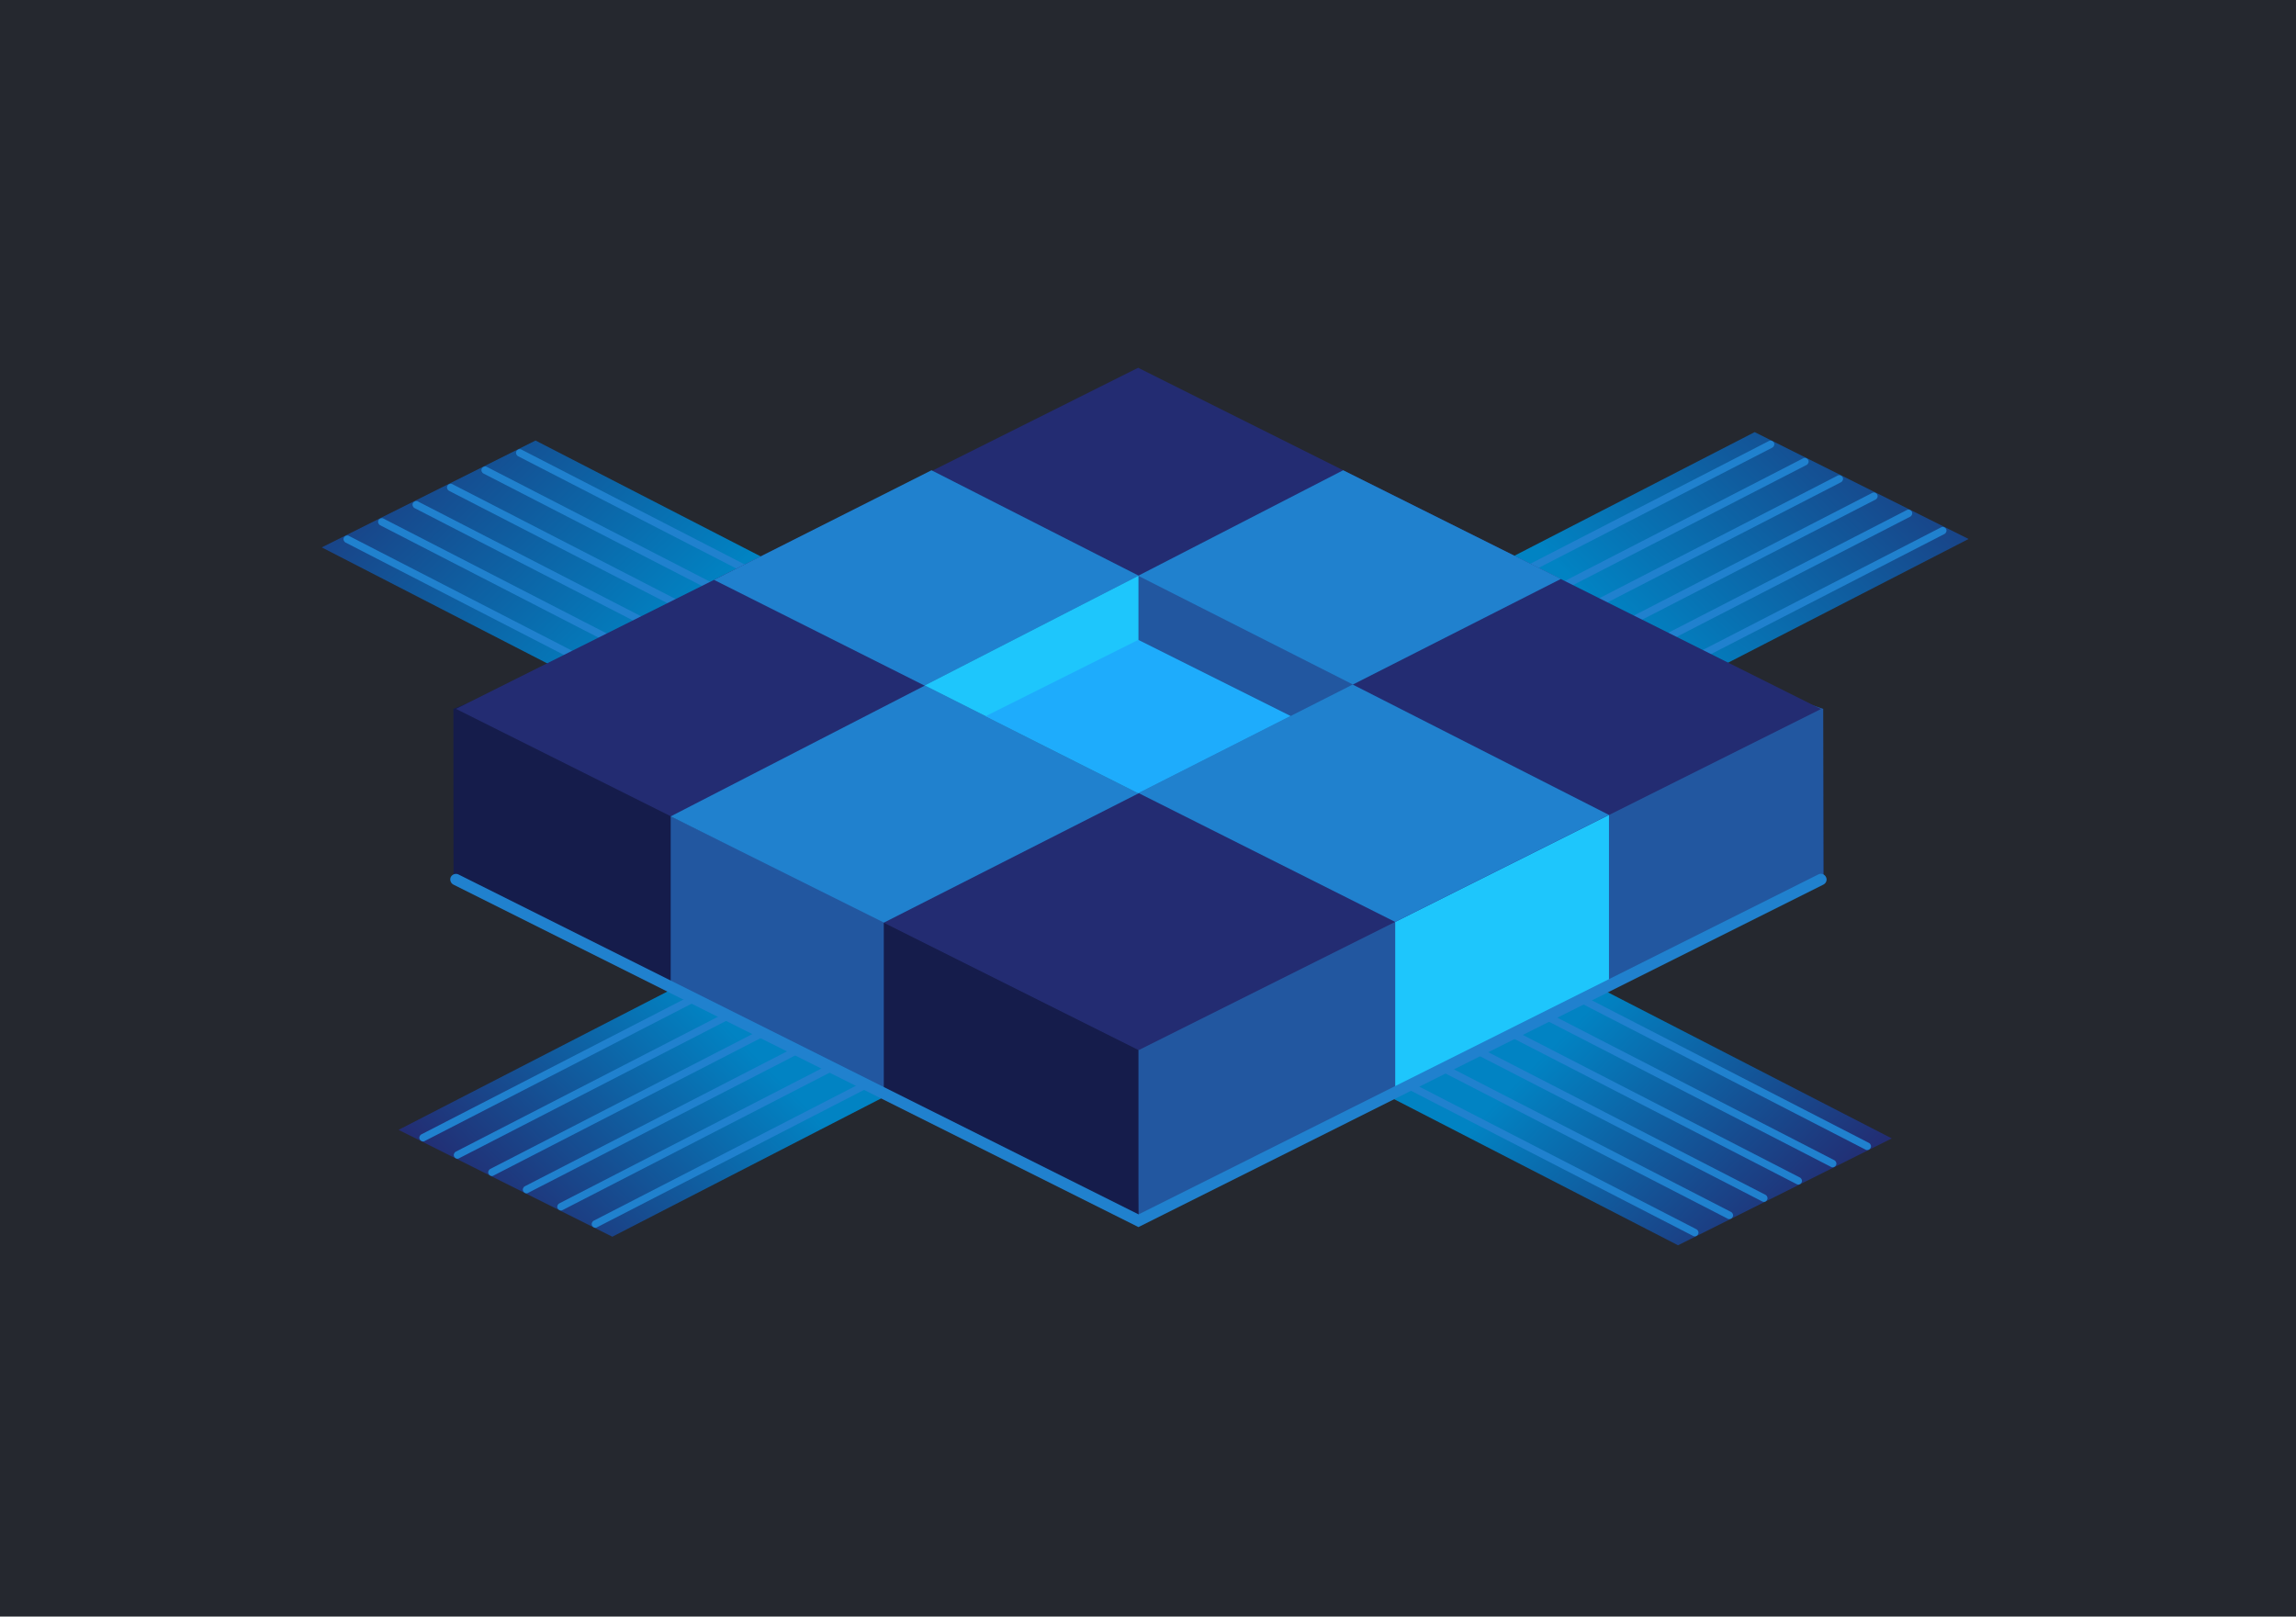 <?xml version="1.0" encoding="UTF-8"?>
<svg id="Layer_1" data-name="Layer 1" xmlns="http://www.w3.org/2000/svg" xmlns:xlink="http://www.w3.org/1999/xlink" version="1.1" viewBox="0 0 1420 1000">
  <defs>
    <style>
      .cls-1 {
        fill: #151c4b;
      }

      .cls-1, .cls-2, .cls-3, .cls-4, .cls-5, .cls-6, .cls-7, .cls-8, .cls-9, .cls-10 {
        stroke-width: 0px;
      }

      .cls-11 {
        clip-path: url(#clippath);
      }

      .cls-2 {
        fill: none;
      }

      .cls-3 {
        fill: url(#linear-gradient);
      }

      .cls-4 {
        fill: #2257a0;
      }

      .cls-5 {
        fill: #232c72;
      }

      .cls-6 {
        fill: #1ec6fc;
      }

      .cls-7 {
        fill: url(#linear-gradient-2);
      }

      .cls-8 {
        fill: #2081ce;
      }

      .cls-9 {
        fill: #25282f;
      }

      .cls-10 {
        fill: #1eacfc;
      }
    </style>
    <linearGradient id="linear-gradient" x1="350.4" y1="812.7" x2="1018.6" y2="144.5" gradientTransform="translate(0 1000) scale(1 -1)" gradientUnits="userSpaceOnUse">
      <stop offset="0" stop-color="#232c72"/>
      <stop offset="0" stop-color="#194488"/>
      <stop offset=".2" stop-color="#0182c2"/>
      <stop offset=".2" stop-color="#0183c3"/>
      <stop offset=".8" stop-color="#0183c3"/>
      <stop offset="1" stop-color="#232c72"/>
    </linearGradient>
    <linearGradient id="linear-gradient-2" x1="11433.8" y1="818" x2="12102" y2="149.7" gradientTransform="translate(12499.9 1000) rotate(-180)" gradientUnits="userSpaceOnUse">
      <stop offset="0" stop-color="#232c72"/>
      <stop offset="0" stop-color="#194488"/>
      <stop offset=".2" stop-color="#0182c2"/>
      <stop offset=".2" stop-color="#0183c3"/>
      <stop offset=".8" stop-color="#0183c3"/>
      <stop offset="1" stop-color="#232c72"/>
    </linearGradient>
    <clipPath id="clippath">
      <polygon class="cls-2" points="571.9 424 704.1 490.6 836.7 423.4 704 356.2 571.9 424"/>
    </clipPath>
  </defs>
  <rect class="cls-9" width="1420" height="1000"/>
  <g>
    <polygon class="cls-3" points="1170 704.2 1037.8 770.3 199 338.6 331.2 272.5 1170 704.2"/>
    <path class="cls-8" d="M1048.2,764.8c-.4,0-.7,0-1.1-.3L213.7,335.6c-1.1-.6-1.6-2-1-3.1.6-1.1,2-1.6,3.1-1l833.4,428.9c1.1.6,1.6,2,1,3.1-.4.8-1.2,1.3-2.1,1.3h0Z"/>
    <path class="cls-8" d="M1069.5,754.1c-.4,0-.7,0-1.1-.3L235.1,324.9c-1.1-.6-1.6-2-1-3.1.6-1.1,2-1.6,3.1-1l833.4,428.9c1.1.6,1.6,2,1,3.1-.4.8-1.2,1.3-2.1,1.3h0Z"/>
    <path class="cls-8" d="M1090.8,743.4c-.4,0-.7,0-1.1-.3L256.4,314.3c-1.1-.6-1.6-2-1-3.1.6-1.1,2-1.6,3.1-1l833.4,428.9c1.1.6,1.6,2,1,3.1-.4.8-1.2,1.3-2.1,1.3h0Z"/>
    <path class="cls-8" d="M1112.1,732.7c-.4,0-.7,0-1.1-.3L277.7,303.6c-1.1-.6-1.6-2-1-3.1.6-1.1,2-1.6,3.1-1l833.4,428.9c1.1.6,1.6,2,1,3.1-.4.8-1.2,1.3-2.1,1.3h0Z"/>
    <path class="cls-8" d="M1133.5,722.1c-.4,0-.7,0-1.1-.3L299,292.9c-1.1-.6-1.6-2-1-3.1s2-1.6,3.1-1l833.4,428.9c1.1.6,1.6,2,1,3.1-.4.8-1.2,1.3-2.1,1.3h0Z"/>
    <path class="cls-8" d="M1154.8,711.4c-.4,0-.7,0-1.1-.3L320.4,282.2c-1.1-.6-1.6-2-1-3.1.6-1.1,2-1.6,3.1-1l833.4,428.9c1.1.6,1.6,2,1,3.1-.4.8-1.2,1.3-2.1,1.3h0Z"/>
    <polygon class="cls-7" points="246.5 698.9 378.7 765 1217.5 333.4 1085.2 267.3 246.5 698.9"/>
    <path class="cls-8" d="M368.3,759.5c-.8,0-1.7-.5-2.1-1.3-.6-1.1-.1-2.5,1-3.1l833.3-428.9c1.1-.6,2.5-.1,3.1,1,.6,1.1.1,2.5-1,3.1l-833.4,428.9c-.3.2-.7.3-1.1.3Z"/>
    <path class="cls-8" d="M347,748.8c-.8,0-1.7-.5-2.1-1.3-.6-1.1-.1-2.5,1-3.1l833.4-428.9c1.1-.6,2.5-.1,3.1,1,.6,1.1.1,2.5-1,3.1l-833.4,428.9c-.3.2-.7.3-1.1.3h0Z"/>
    <path class="cls-8" d="M325.7,738.2c-.8,0-1.7-.5-2.1-1.3-.6-1.1-.1-2.5,1-3.1l833.3-428.9c1.1-.6,2.5-.1,3.1,1,.6,1.1.1,2.5-1,3.1l-833.4,428.9c-.3.2-.7.3-1.1.3Z"/>
    <path class="cls-8" d="M304.3,727.5c-.8,0-1.7-.5-2.1-1.3-.6-1.1-.1-2.5,1-3.1l833.3-428.9c1.1-.6,2.5-.1,3.1,1,.6,1.1.1,2.5-1,3.1l-833.4,428.9c-.3.2-.7.3-1.1.3h0Z"/>
    <path class="cls-8" d="M283,716.8c-.8,0-1.7-.5-2.1-1.3-.6-1.1-.1-2.5,1-3.1l833.3-428.9c1.1-.6,2.5-.1,3.1,1,.6,1.1.1,2.5-1,3.1l-833.4,428.9c-.3.2-.7.3-1.1.3h0Z"/>
    <path class="cls-8" d="M261.7,706.1c-.8,0-1.7-.5-2.1-1.3-.6-1.1-.1-2.5,1-3.1l833.4-428.9c1.1-.6,2.5-.1,3.1,1,.6,1.1.1,2.5-1,3.1l-833.4,428.9c-.3.2-.7.3-1.1.3h0Z"/>
    <polygon class="cls-1" points="1127.6 479 703.9 267.2 280.4 438.5 280.5 542.8 704.2 754.6 1127.8 543.3 1127.6 479"/>
    <polygon class="cls-4" points="704.1 738.8 704.2 755.2 1127.8 543.3 1127.6 438.5 871.7 351 704.1 351 704.1 738.8"/>
    <polygon class="cls-5" points="282 438.5 704.2 649.6 1126.2 438.6 703.9 227.5 282 438.5"/>
    <polygon class="cls-4" points="546.6 677.2 414.8 612.3 414.8 504.9 546.6 569.8 546.6 677.2"/>
    <polygon class="cls-8" points="546.7 570.7 965.4 358.1 830.7 290.9 414.8 505 546.7 570.7"/>
    <polygon class="cls-6" points="862.9 677.7 995.1 612.8 995.1 504.1 862.9 570.3 862.9 677.7"/>
    <polygon class="cls-8" points="862.9 570.3 441.6 358.7 576.1 290.9 995.1 504.1 862.9 570.3"/>
    <g class="cls-11">
      <g>
        <polygon class="cls-4" points="479.2 486.4 704.2 598.8 929 507.8 929 452.5 704 340.1 479.1 452.2 479.2 486.4"/>
        <polygon class="cls-6" points="704.1 348.4 704 339.7 479.1 452.2 479.2 507.8 615.1 554.3 704.1 554.3 704.1 348.4"/>
        <polygon class="cls-10" points="928.2 507.9 704 395.8 480 507.8 704.2 619.9 928.2 507.9"/>
      </g>
    </g>
    <path class="cls-8" d="M704.2,759.1l-1.6-.8-422.2-211.1c-1.7-.9-2.4-3-1.6-4.7.9-1.7,3-2.4,4.7-1.6l420.7,210.3,420.4-210.3c1.7-.9,3.8-.2,4.7,1.6.9,1.7.2,3.8-1.6,4.7l-423.5,211.8h0Z"/>
  </g>
</svg>